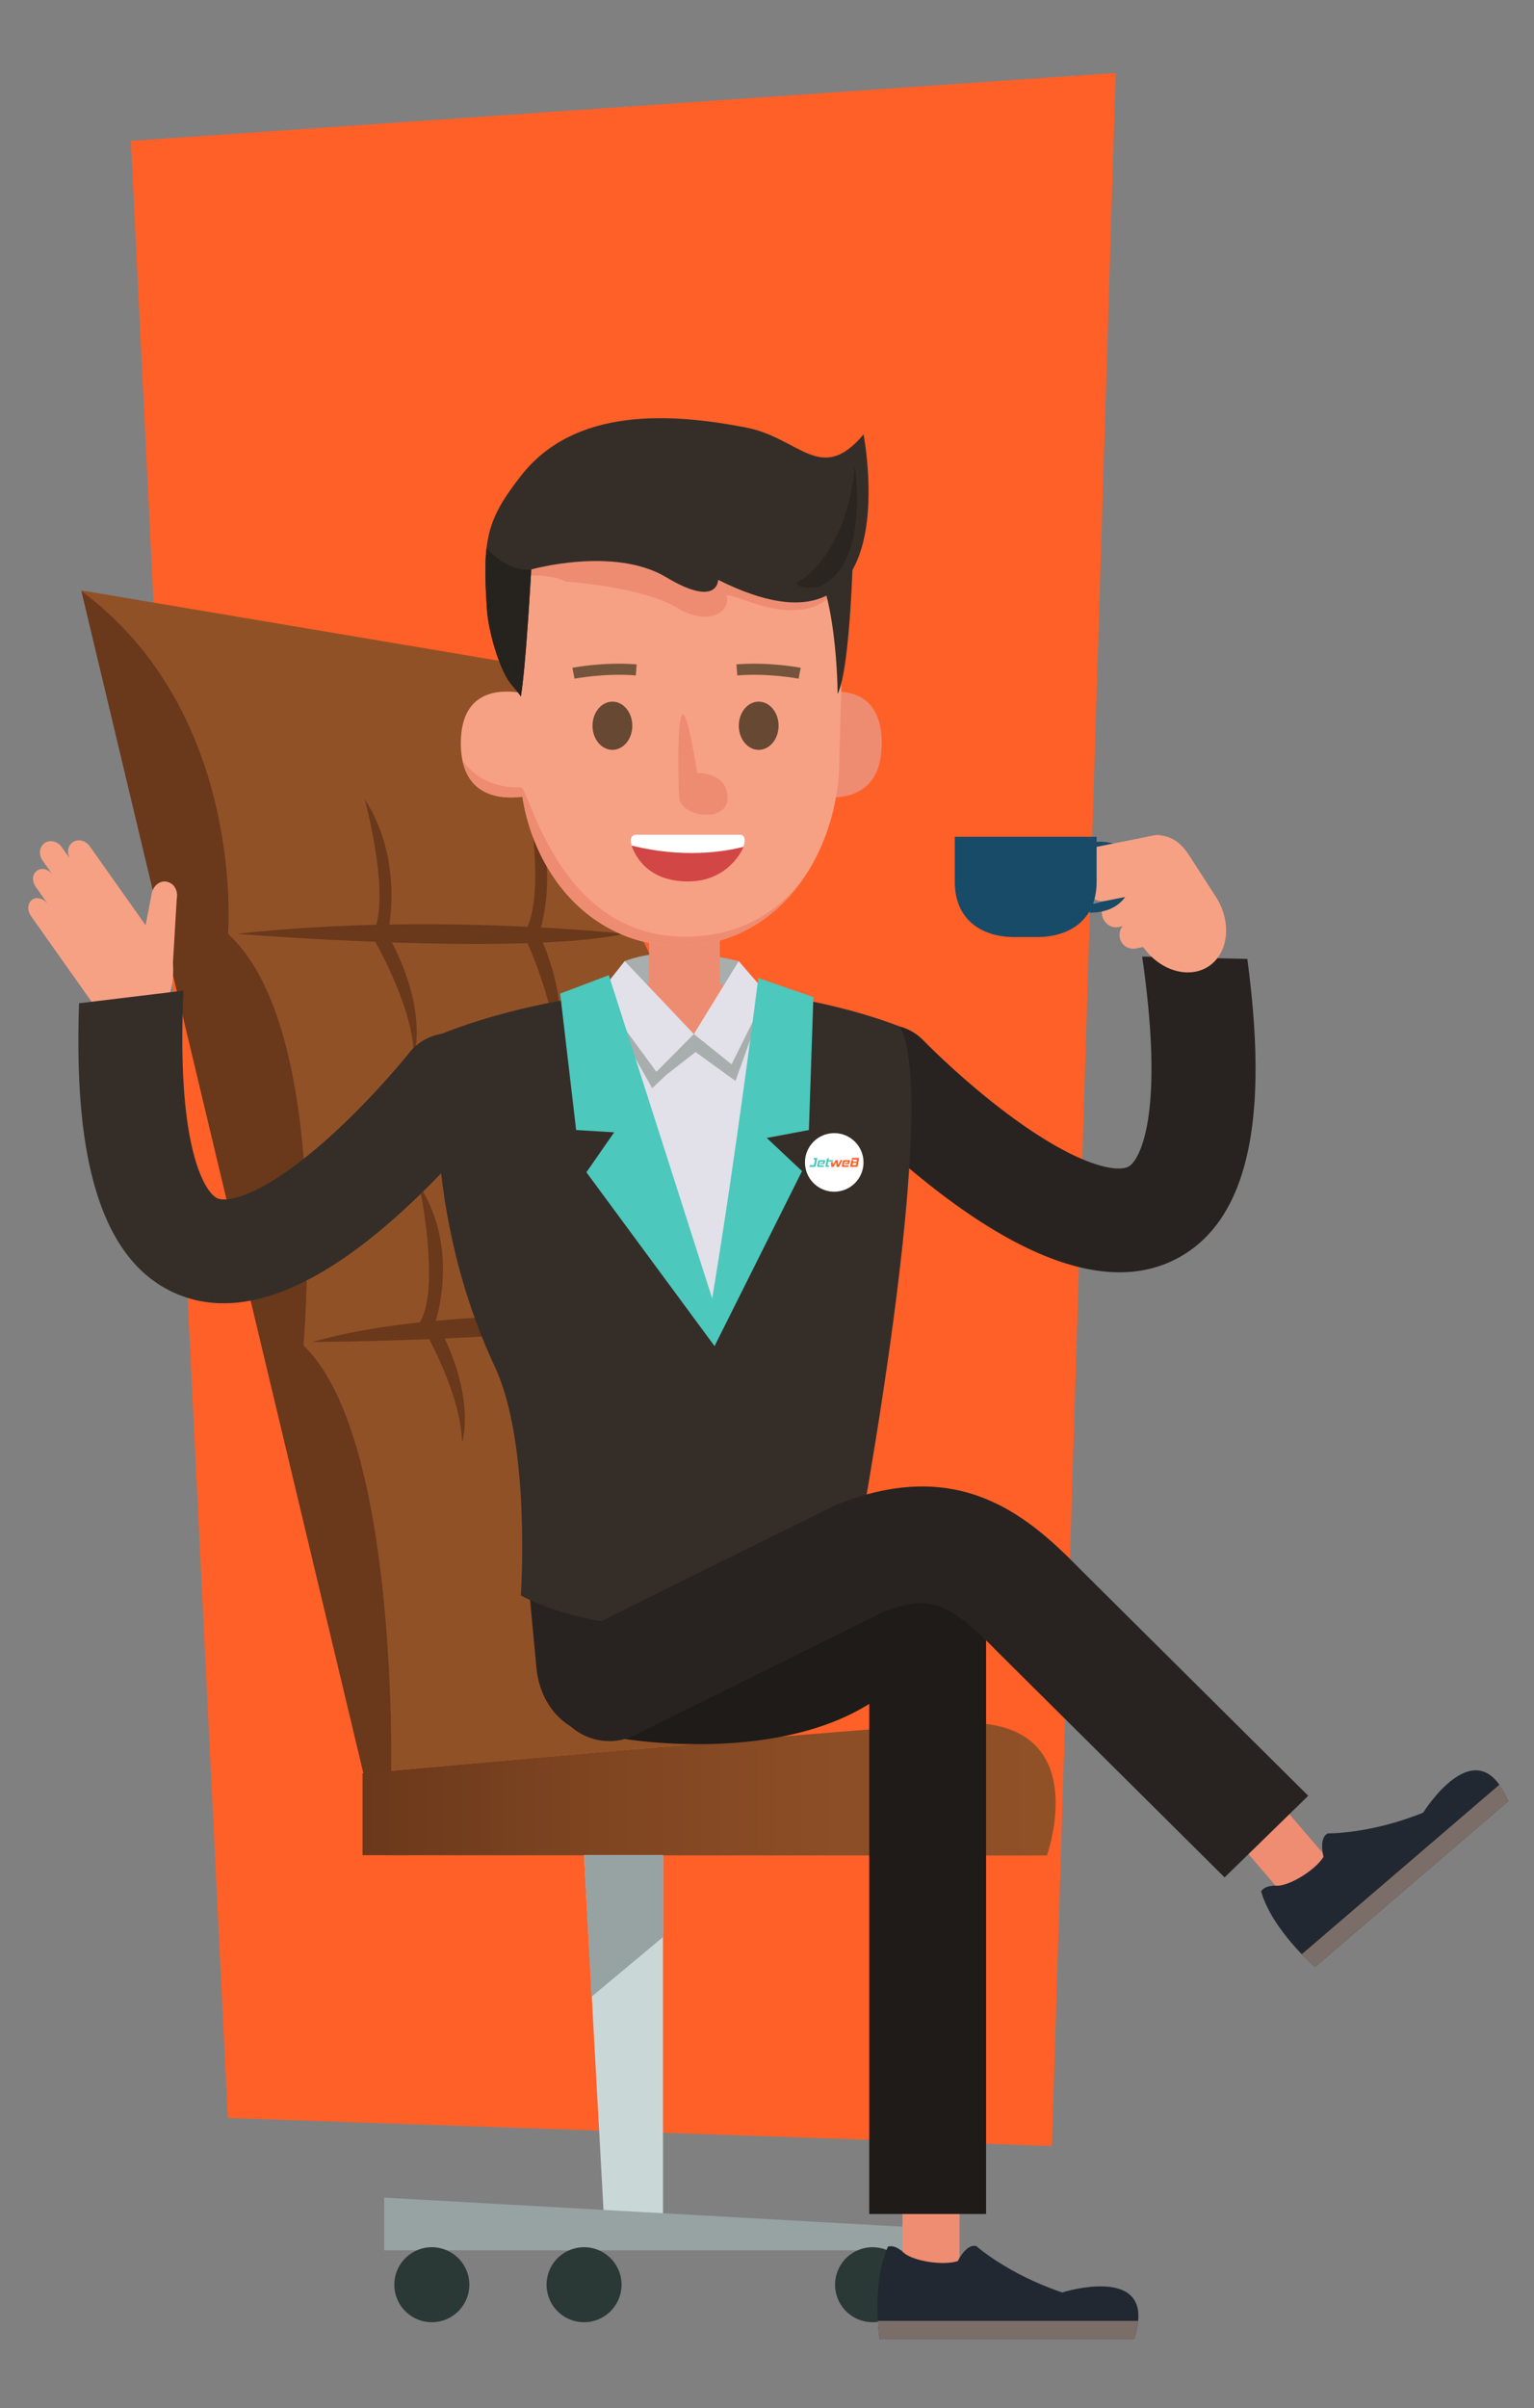 <svg xmlns="http://www.w3.org/2000/svg" xmlns:xlink="http://www.w3.org/1999/xlink" viewBox="0 0 2348.36 3685.23"><rect x="0" y="0" width="2348.36" height="3685.23" fill="#808080" stroke="none"/><defs><style>.cls-1{isolation:isolate;}.cls-2{fill:#ff6028;}.cls-3{fill:url(#linear-gradient);}.cls-4{fill:#915127;}.cls-5{fill:#6a381b;}.cls-6{fill:#c9d7d7;}.cls-7{fill:#97a2a2;}.cls-8{fill:#2a3936;}.cls-9{fill:#282320;}.cls-10{fill:#f7a184;}.cls-11{fill:#184b68;}.cls-12{fill:#ef8d72;}.cls-13{fill:#222831;}.cls-14{fill:#7b6e68;}.cls-15{fill:#a8adad;}.cls-16{fill:#352e28;}.cls-17{fill:#ee8c72;}.cls-18{fill:#e2e0e9;}.cls-19{fill:#4cc8bd;}.cls-20{fill:#d24646;}.cls-21{fill:#fff;}.cls-22{fill:#664833;}.cls-23{fill:#75543c;}.cls-24{fill:#26221e;}.cls-25{opacity:0.2;mix-blend-mode:multiply;}.cls-26{fill:#1e1b19;}</style><linearGradient id="linear-gradient" x1="14747.64" y1="2738.02" x2="15808.76" y2="2738.02" gradientTransform="matrix(-1, 0, 0, 1, 16363.73, 0)" gradientUnits="userSpaceOnUse"><stop offset="0" stop-color="#915127"/><stop offset="0.31" stop-color="#8c4e26"/><stop offset="0.66" stop-color="#7f4521"/><stop offset="1" stop-color="#6a381b"/></linearGradient></defs><title>1a-jw</title><g class="cls-1"><g id="Layer_1" data-name="Layer 1"><polygon class="cls-2" points="200.34 215.65 348.8 3241.21 1610.3 3284.17 1708 111.56 200.34 215.65"/><path class="cls-3" d="M1602.68,2839.54s77.79-216.3-141.32-202.4S555,2713.88,555,2713.88v125.21Z"/><path class="cls-4" d="M556.42,2713.88,124.62,903.56l812.19,136.77s153,186.55,41.72,388.27c0,0,203.49,365.78,44.7,588.36,0,0,196.53,405.39,94.56,646.61Z"/><path class="cls-5" d="M598.64,2712.16s11.9-514.12-134.16-653.23c0,0,44.53-483.78-115.44-629.85,0,0,27.82-337.35-224.42-524.53l431.8,1809.33Z"/><path class="cls-5" d="M955.93,1429.08s-296-33-593.13,0C362.8,1429.08,792.47,1463.87,955.93,1429.08Z"/><path class="cls-5" d="M1008.76,2015.47s-333.88-19.14-530.38,38.24C478.38,2053.71,841.82,2052,1008.76,2015.47Z"/><path class="cls-5" d="M825.5,1429.46s36.52-108.2-17.39-209.06c0,0,29.58,159-7,209.06,0,0,53.92,109.17,48.7,189.16C849.84,1618.62,879.41,1549.84,825.5,1429.46Z"/><path class="cls-5" d="M593.33,1429.78s27.19-110.91-35.1-206.82c0,0,43,155.91,10.85,208.9,0,0,63,104.16,64.61,184.32C633.69,1616.18,657.31,1545.12,593.33,1429.78Z"/><path class="cls-5" d="M864.41,2021.06S916,1912.88,862.08,1812c0,0,14.52,159-22,209.06,0,0,53.91,109.18,48.7,189.16C888.78,2210.22,918.33,2141.45,864.41,2021.06Z"/><path class="cls-5" d="M667,2021.38s37.33-110.91-24.94-206.82c0,0,32.83,155.91.7,208.88,0,0,63,104.2,64.59,184.32C707.39,2207.76,731,2136.73,667,2021.38Z"/><polygon class="cls-6" points="1014.97 2838.78 1014.97 3410.63 925.42 3410.63 894.09 2838.78 1014.97 2838.78"/><polygon class="cls-7" points="1406.48 3408.95 588.12 3363.07 588.12 3443.81 1405.71 3443.81 1406.48 3408.95"/><path class="cls-8" d="M1278.41,3496.39a57.38,57.38,0,1,1,57.37,57.38A57.39,57.39,0,0,1,1278.41,3496.39Z"/><path class="cls-8" d="M603.69,3496.39a57.39,57.39,0,1,1,57.39,57.38A57.4,57.4,0,0,1,603.69,3496.39Z"/><path class="cls-8" d="M836.72,3496.39a57.39,57.39,0,1,1,57.37,57.38A57.39,57.39,0,0,1,836.72,3496.39Z"/><polygon class="cls-7" points="1014.97 2838.78 1014.97 2964.28 905.54 3055.7 894.09 2838.78 1014.97 2838.78"/><path class="cls-9" d="M1413.77,1592.36c.64.66,64.27,66.12,141.93,122C1657,1787.27,1711,1793.47,1727,1785.63c8.86-4.35,21-22.73,28.52-61.27,11.62-59.58,9.25-147.23-7-260.48l161,3.6c22.63,171.53,29.67,391.21-112.53,460.92-85.65,42-198.68,12.95-336-86.31-88.79-64.21-158.63-136.24-161.56-139.28a79.49,79.49,0,0,1,114.36-110.45Z"/><path class="cls-10" d="M1861.22,1372.21c25.06,38.78,19.65,86.84-11.47,106.94h0c-31.12,20.1-77.15,5.28-102.2-33.5l-44-68.15c-25-38.78-5-64.11,26.15-84.22h0c31.12-20.1,65.14-23.87,90.19,14.91Z"/><path class="cls-10" d="M1829.1,1372.5c2.43,12.22-4.83,24-16.21,26.21l-100.7,20c-11.37,2.27-22.57-5.8-25-18h0c-2.43-12.22,4.83-24,16.2-26.22l100.69-20c11.39-2.25,22.57,5.82,25,18Z"/><path class="cls-10" d="M1856.11,1406.77a21,21,0,0,1-16.51,24.69l-100.69,20a21,21,0,0,1-24.69-16.51h0a21,21,0,0,1,16.5-24.69l100.7-20a21,21,0,0,1,24.69,16.51Z"/><path class="cls-11" d="M1675.84,1288.58s56.24-8.38,57,45-41.2,64-65,63v-13s51.25-1.2,52.54-49.23-49.45-31.72-49.45-31.72Z"/><path class="cls-10" d="M1792.39,1296.1c2.4,12.11-4.39,23.65-15.17,25.8l-95.48,19c-10.78,2.15-21.47-5.93-23.88-18h0c-2.4-12.11,4.38-23.65,15.17-25.79l95.48-19c10.78-2.15,21.48,5.93,23.88,18Z"/><path class="cls-10" d="M1808.18,1333.25c2.37,11.91-4.93,23.39-16.31,25.66l-100.7,20c-11.37,2.25-22.51-5.57-24.87-17.48h0c-2.37-11.9,4.93-23.39,16.31-25.65l100.69-20c11.38-2.26,22.52,5.57,24.88,17.47Z"/><path class="cls-11" d="M1678.79,1280.58v68.93c0,57.79-40.83,84.52-91.19,84.52h-34.77c-50.36,0-91.18-26.73-91.18-84.52v-68.93Z"/><path class="cls-9" d="M1292.6,2417l-13.49,138.51c-7.56,56.53-44.33,99-99,99H920.53c-54.68,0-92.61-44.82-99-99l-13-138.51Z"/><rect class="cls-12" x="1381.55" y="3307.2" width="87.34" height="220.06"/><path class="cls-13" d="M1494.64,3437.31s48.34,43,131.43,70.9c0,0,149.62-47.32,110,71.44H1346.61s-13.08-84.71,12.67-141.47c0,0,9.6-4.37,23.58,8.73s60.26,20.74,83.4,13.32C1466.26,3460.23,1479.36,3432.94,1494.64,3437.31Z"/><path class="cls-14" d="M1343.84,3551.7a264.32,264.32,0,0,0,2.77,28H1736.1c3.78-11.36,5.82-21,6.45-28Z"/><rect class="cls-12" x="1923.34" y="2725.62" width="87.33" height="220.07" transform="translate(-1372.09 1963.61) rotate(-40.62)"/><path class="cls-13" d="M2032.78,2805.7s64.66,1.13,145.92-31.74c0,0,82.76-133.33,130-17.41l-295.65,253.56s-65.08-55.78-82.48-115.63c0,0,4.44-9.57,23.57-8.72s59.25-23.48,72-44.18C2026.15,2841.58,2018.33,2812.34,2032.78,2805.7Z"/><path class="cls-14" d="M1992.78,2990.71a262.06,262.06,0,0,0,20.3,19.4l295.65-253.56c-4.53-11.08-9.22-19.69-13.31-25.41Z"/><path class="cls-15" d="M1130.87,1470.84s-102.5-27.95-174.53,0l-7.4,54.73,198,9.32Z"/><path class="cls-16" d="M797.32,2441.53s177.22,106.44,500.83,4c0,0,146.59-751.6,79.5-874.45,0,0-137.83-57.42-318-57.42-183,0-323.14,43.69-385.5,69.34,0,0-37.75,249,83.47,508.78C813.22,2211,797.32,2441.53,797.32,2441.53Z"/><path class="cls-17" d="M992,1505.77h1.74V1373h108.3v133.24l63.4,18.07s-20.9,58.13-119.29,58.13c-92.57,0-123.85-62-123.85-62Z"/><polygon class="cls-18" points="1186.68 1522.31 1091.58 2021.59 907.61 1522.31 1062.22 1582.47 1186.68 1522.31"/><polygon class="cls-15" points="1173.79 1520.53 1125.93 1654.23 1064.8 1609.98 1019.96 1644.91 998.42 1665.29 916.91 1520.53 1062.22 1582.47 1173.79 1520.53"/><polygon class="cls-18" points="1130.87 1470.84 1173.79 1520.53 1119.96 1628.83 1062.22 1582.47 1130.87 1470.84"/><polygon class="cls-18" points="956.34 1470.84 916.91 1520.53 1004.83 1640.26 1062.22 1582.47 956.34 1470.84"/><path class="cls-19" d="M1160.86,1496.65s-33.47,267.45-70.6,490.51L932.05,1492.37l-74.51,28.16L882,1729.33l58.22,3.49L897.71,1794,1093.9,2060l133.91-267.81-54-50.73,64.5-12.15,6.86-203.44Z"/><path class="cls-17" d="M1238.22,1065s111.55-39.18,111.55,72.36-111.55,78.38-111.55,78.38Z"/><path class="cls-10" d="M796.07,1187c8.85,141.84,105.15,260.62,244.06,260.62h0c138.91,0,231.69-118.78,244.08-260.62l7.07-261.63c0-133.27-112.24-220.94-251.15-220.94h0C901.22,704.47,789,792.14,789,925.41Z"/><path class="cls-17" d="M866.22,890s116.58,8,169.58,39.75,82.15,2.65,76.85-15.9c-5.25-18.36,124.4,69.63,175.91-23.5C1270.72,777,1166.48,704.47,1040.13,704.47,917,704.47,815,773.36,793.3,881.78,819.05,879.4,846.64,880.26,866.22,890Z"/><path class="cls-10" d="M817,1065S705.5,1025.86,705.5,1137.4,817,1215.78,817,1215.78Z"/><path class="cls-17" d="M797.71,1204.86c11.9-.45,55.56,221.58,241.51,228.26,120.32,4.33,176.31-68.61,195.25-95.51-42.66,66.19-110,110.05-194.34,110.05-128.24,0-220.11-101.26-240.43-228.41-27.55,3.55-78.79,2.09-91.12-54.36C735.83,1200.88,774.57,1205.72,797.71,1204.86Z"/><path class="cls-20" d="M1131.45,1277.17H973.93s-15.55-.44-4.4,23.59c7,15.16,26.12,46.71,80.47,48.14,64.48,1.7,86.7-49.56,86.7-49.56S1147.36,1277.17,1131.45,1277.17Z"/><path class="cls-21" d="M966.92,1294.05c-5.41-17.27,7-16.88,7-16.88h157.52c11.9,0,8.93,12.33,6.69,18.7C1107.84,1303.75,1046,1313.51,966.92,1294.05Z"/><path class="cls-22" d="M1131,1110.65c0,20.37,13.64,36.9,30.44,36.9s30.45-16.53,30.45-36.9-13.62-36.89-30.45-36.89S1131,1090.27,1131,1110.65Z"/><path class="cls-22" d="M907.08,1110.65c0,20.37,13.62,36.9,30.44,36.9S968,1131,968,1110.65s-13.63-36.89-30.44-36.89S907.08,1090.27,907.08,1110.65Z"/><path class="cls-23" d="M1222.55,1038.59l3.25-16.66c-2-.38-48.1-9.22-98.45-5.22l1.34,16.92C1176.65,1029.81,1222.1,1038.5,1222.55,1038.59Z"/><path class="cls-23" d="M879.48,1038.59l-3.24-16.66c1.94-.38,48.08-9.22,98.43-5.22l-1.34,16.92C925.38,1029.81,879.94,1038.5,879.48,1038.59Z"/><path class="cls-17" d="M1067.5,1183s46.38-1.7,46.38,37.9-71.83,29.41-74.09,0S1033.57,974.27,1067.5,1183Z"/><path class="cls-16" d="M813.22,871.48s-7.94,147.06-15.9,194.76c.28-1.61-15.22-19.47-16.42-21.08-17.72-23.72-33.27-81.37-35.25-110.08-7.52-108.89-1.35-138.59,51.67-206.69,82.43-105.88,229.61-96.37,344.5-74.22,82.59,15.91,114.54,88.57,180.18,10.62,0,0,71.54,369.66-222.59,222.59,0,0,0,43.72-79.5-4S813.22,871.48,813.22,871.48Z"/><path class="cls-24" d="M744.87,838.57c-3,25-2.08,55,.78,96.51,2,28.71,17.53,86.36,35.25,110.08,1.2,1.61,16.7,19.47,16.42,21.08,8-47.7,15.9-194.76,15.9-194.76S778.83,877.69,744.87,838.57Z"/><path class="cls-16" d="M1282.25,1062.27s0-174.89-51.67-222.59h75.52S1302.12,1022.53,1282.25,1062.27Z"/><path class="cls-25" d="M1308.75,712.5S1332.59,866.19,1253.1,898c0,0-26.5,5.3-34.45-5.3C1218.65,892.69,1295.5,855.59,1308.75,712.5Z"/><path class="cls-26" d="M1509.57,3388.16V2505.74a89.44,89.44,0,0,0-178.87,0v882.42Z"/><path class="cls-26" d="M953.29,2660.72s274.29,47.7,417.4-83.48L1386.08,2424S1072.55,2553.4,953.29,2660.72Z"/><path class="cls-9" d="M1874.71,2873.07,1524.65,2525.4c-73.06-74.9-102.94-85.38-172.88-58.44-109.73,54.73-370.3,183.38-374.63,185.81a89.43,89.43,0,1,1-87.63-155.92c18-10.12,278.11-138.51,386.5-192l3.3-1.64,3.43-1.34c182.37-72,286.58,13.15,369.94,98.6l350.07,347.68Z"/><path class="cls-10" d="M49.13,1376.91c7.07-5,18.12-1.92,24.46,7l-18.37-26c-6.35-9-6.59-19.68,1.5-25.41s18.11-1.92,24.46,7l-16.07-22.72c-6.34-9-4.83-20.92,3.13-26.55s19.73-3.06,26.08,5.9l13.77,19.47c-6.35-9-4.84-20.94,3.12-26.56s19.74-3.07,26.08,5.9l85.62,121,9.43-48.87c2.52-12.15,12.72-19.94,23.29-17.75l.45.28c10.56,2.18,17,13.88,14.48,26l-5.74,96.86c1.31,27.66-.33,58.65-29.67,79.41-30.47,21.55-71.85,13.78-93.4-16.69l-20.66-29.21-14.92-21.08-58.54-82.75C41.29,1393.37,42.07,1381.91,49.13,1376.91Z"/><path class="cls-16" d="M626.48,1611.16c-.56.72-57.5,72.09-129.33,135.31-93.67,82.44-146.82,93.88-163.48,87.65-9.24-3.46-23.12-20.58-34.36-58.19-17.39-58.17-23.6-145.63-18.47-259.93L121,1535.31c-5.76,172.94,8.69,392.25,157,447.73,89.34,33.41,199-6.53,325.91-118.73,52-46,96.11-94.3,122.14-124.42-7.41-64.13-24.09-120.4-38-158.76A79.36,79.36,0,0,0,626.48,1611.16Z"/><circle class="cls-21" cx="1277.12" cy="1778.88" r="44.82"/><path class="cls-19" d="M1239.16,1785.42l.45-2.14a.35.35,0,0,1,.33-.27h5.32a.93.93,0,0,0,.63-.15,1.31,1.31,0,0,0,.26-.58l1.53-7.22a.34.34,0,0,0-.33-.41h-1.59a.34.34,0,0,1-.33-.4l.43-2a.34.34,0,0,1,.33-.26H1251a.34.34,0,0,1,.33.4L1249,1783.4a3.44,3.44,0,0,1-.91,1.83,2.73,2.73,0,0,1-1.94.59h-6.7A.34.34,0,0,1,1239.16,1785.42Z"/><path class="cls-19" d="M1252.54,1785.82a2.12,2.12,0,0,1-1.26-.29,1.13,1.13,0,0,1-.38-.94,4.27,4.27,0,0,1,.1-.8l1.34-6.31a3,3,0,0,1,.74-1.54,2.39,2.39,0,0,1,1.65-.49h7a1.69,1.69,0,0,1,1.12.3,1.1,1.1,0,0,1,.34.89,4,4,0,0,1-.08.76l-.79,3.74a.43.43,0,0,1-.42.34h-6a.43.43,0,0,1-.42-.52l.18-.86a.42.42,0,0,1,.42-.34h3.48a.42.42,0,0,0,.42-.34l.24-1.06a1.72,1.72,0,0,0,0-.26.24.24,0,0,0-.1-.23.64.64,0,0,0-.33-.06h-4.12a.78.78,0,0,0-.48.11.94.94,0,0,0-.2.46l-1,4.47a.67.67,0,0,0,0,.18.57.57,0,0,0,0,.13.25.25,0,0,0,.1.24.67.67,0,0,0,.37.07h6.46a.43.43,0,0,1,.42.51l-.31,1.5a.44.44,0,0,1-.42.34Z"/><path class="cls-19" d="M1265.33,1785.82a2.09,2.09,0,0,1-1.24-.29,1.13,1.13,0,0,1-.38-.94,4.27,4.27,0,0,1,.1-.8l2.33-11a.32.32,0,0,1,.32-.26h2.2a.33.33,0,0,1,.32.4l-.45,2.1a.33.33,0,0,0,.32.39h5.84a.33.33,0,0,1,.32.31l.08,1.6a.34.34,0,0,1-.33.35h-6.52a.31.31,0,0,0-.32.26l-1.07,5a1.52,1.52,0,0,0,0,.27c0,.19.15.29.45.29h1.48a.33.33,0,0,1,.32.39l-.33,1.6a.34.34,0,0,1-.33.26Z"/><path class="cls-2" d="M1280.66,1785.55l-.53-5.92a.3.3,0,0,0-.57-.12l-3.36,6.15a.32.32,0,0,1-.27.16h-3.1a.31.31,0,0,1-.31-.28l-.48-6.65a.31.31,0,0,1,.3-.33h2.47a.3.3,0,0,1,.3.29l.1,2.87a.3.3,0,0,0,.57.13l3.28-6.24a.29.29,0,0,1,.27-.16h2.91a.31.31,0,0,1,.31.28l.45,6a.3.3,0,0,0,.57.11l3-6.22a.32.32,0,0,1,.28-.17h2.34a.31.31,0,0,1,.27.45l-5.1,9.76a.29.29,0,0,1-.27.16H1281A.3.3,0,0,1,1280.66,1785.55Z"/><path class="cls-2" d="M1290.38,1785.82a2.12,2.12,0,0,1-1.26-.29,1.1,1.1,0,0,1-.38-.94,4.27,4.27,0,0,1,.1-.8l1.33-6.31a2.89,2.89,0,0,1,.75-1.54,2.39,2.39,0,0,1,1.65-.49h7a1.69,1.69,0,0,1,1.12.3,1.13,1.13,0,0,1,.33.89,3.33,3.33,0,0,1-.08.76l-.79,3.74a.43.43,0,0,1-.42.34h-6a.43.43,0,0,1-.42-.52l.17-.86a.43.43,0,0,1,.42-.34h3.49a.44.44,0,0,0,.42-.34l.23-1.06a1.72,1.72,0,0,0,0-.26.26.26,0,0,0-.09-.23.68.68,0,0,0-.34-.06h-4.12a.75.75,0,0,0-.47.11,1,1,0,0,0-.21.46l-1,4.47q0,.11,0,.18a.57.57,0,0,0,0,.13.25.25,0,0,0,.1.24.67.67,0,0,0,.37.07h6.46a.43.43,0,0,1,.42.51l-.31,1.5a.43.43,0,0,1-.42.34Z"/><path class="cls-2" d="M1301.41,1785.38l2-9.58a.37.37,0,0,1,.36-.29h2.37a.37.37,0,0,1,.36.44l-.29,1.36a.36.36,0,0,0,.35.44h3.9a1,1,0,0,0,.63-.15.87.87,0,0,0,.25-.49l.35-1.68a1.35,1.35,0,0,0,.06-.37.38.38,0,0,0-.14-.34,1,1,0,0,0-.49-.09h-7a.35.35,0,0,1-.35-.43l.4-2a.36.36,0,0,1,.36-.29h8.53a2.4,2.4,0,0,1,1.54.38,1.37,1.37,0,0,1,.47,1.15,2.56,2.56,0,0,1,0,.39c0,.14,0,.28-.07.43l-.55,2.61a2.23,2.23,0,0,1-.66,1.26l-.22.16a.36.36,0,0,0,0,.62h0a.88.88,0,0,1,.38.8c0,.06,0,.13,0,.2a1.55,1.55,0,0,1,0,.21l-.69,3.3a3.23,3.23,0,0,1-.89,1.77,2.85,2.85,0,0,1-2,.58h-8.59A.37.37,0,0,1,1301.41,1785.38Zm9.34-4.91,0-.18a.76.76,0,0,0,0-.14.36.36,0,0,0-.16-.35,1.15,1.15,0,0,0-.52-.08H1306a.36.36,0,0,0-.35.28l-.57,2.66a.37.37,0,0,0,.36.44h3.94a1,1,0,0,0,.66-.16,1.09,1.09,0,0,0,.3-.64Z"/></g></g></svg>